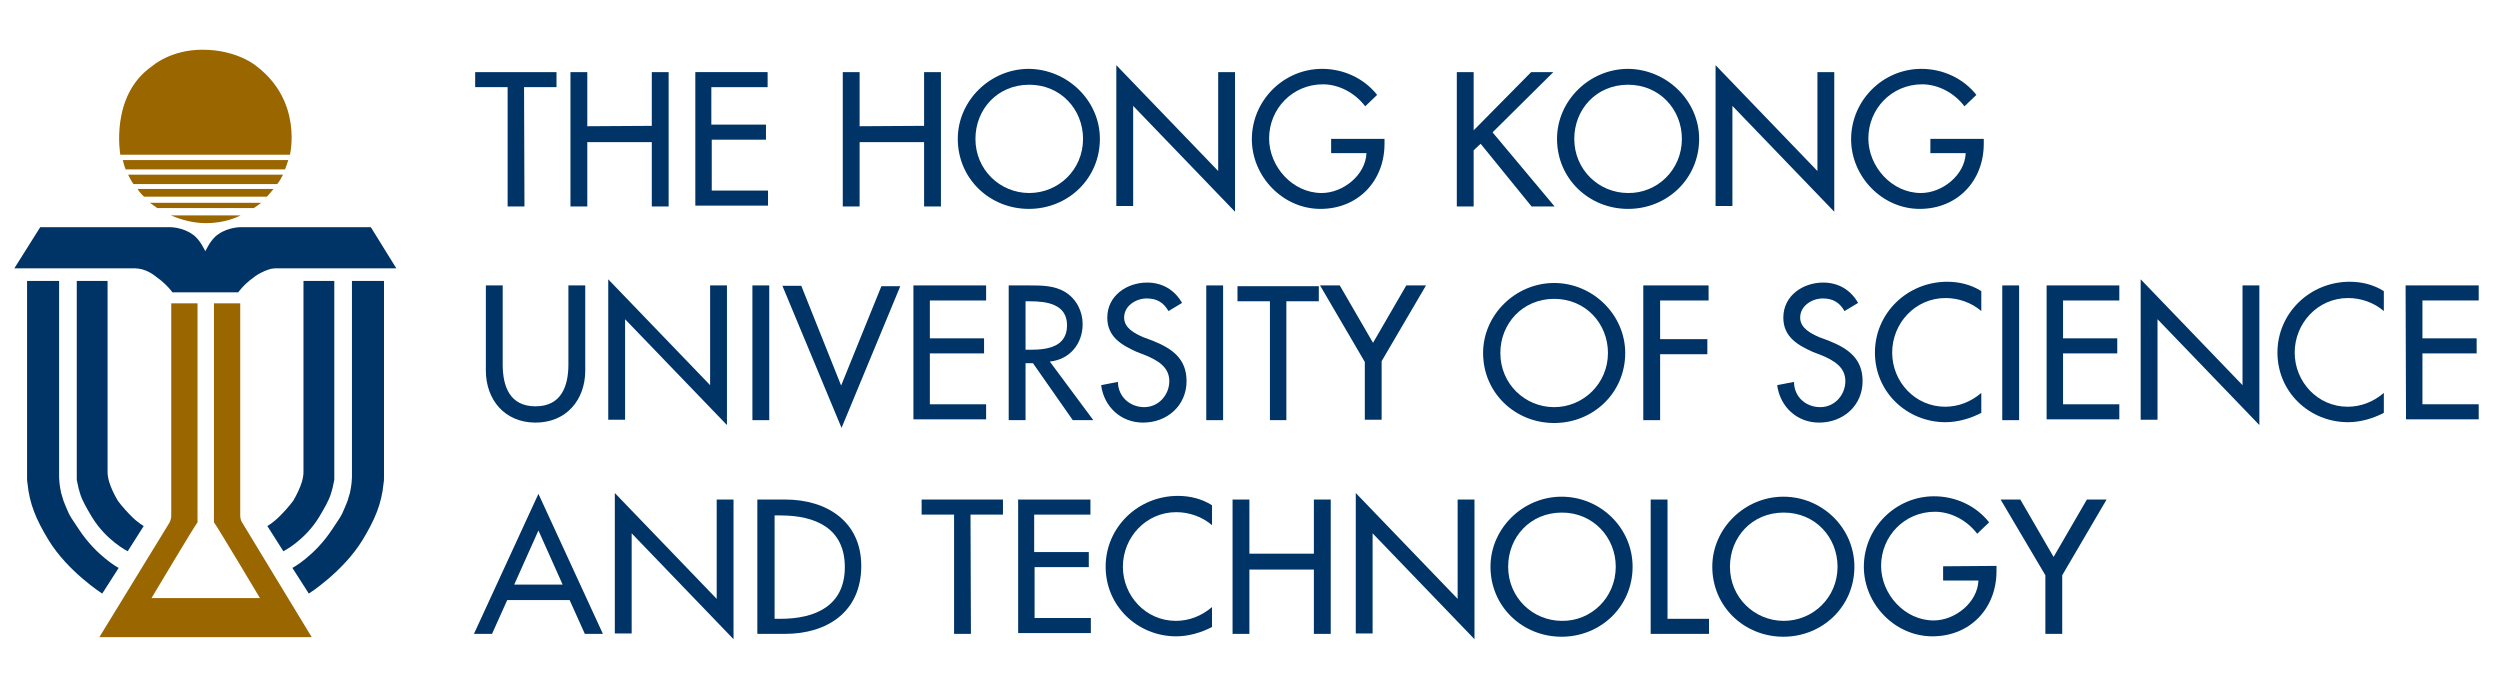 <svg width="201" height="55" viewBox="0 0 201 55" fill="none" xmlns="http://www.w3.org/2000/svg">
<g clip-path="url(#clip0_802_101)">
<path d="M42.167 16.598H40.813V7.008H38.204V5.797H44.743V7.008H42.134L42.167 16.598Z" fill="#003366"/>
<path d="M52.404 10.118V5.797H53.758V16.598H52.404V11.427H47.219V16.598H45.865V5.797H47.219V10.15L52.404 10.118Z" fill="#003366"/>
<path d="M55.871 5.797H61.716V7.008H57.192V10.019H61.584V11.23H57.225V15.321H61.749V16.532H55.904V5.797H55.871Z" fill="#003366"/>
<path d="M74.297 10.117V5.797H75.651V16.598H74.297V11.426H69.113V16.598H67.759V5.797H69.113V10.15L74.297 10.117Z" fill="#003366"/>
<path d="M88.431 11.165C88.431 14.373 85.856 16.795 82.718 16.795C79.581 16.795 77.006 14.373 77.006 11.165C77.006 8.089 79.614 5.536 82.718 5.536C85.823 5.568 88.431 8.089 88.431 11.165ZM87.077 11.165C87.077 8.809 85.294 6.812 82.751 6.812C80.176 6.812 78.425 8.809 78.425 11.165C78.425 13.653 80.407 15.518 82.751 15.518C85.096 15.518 87.077 13.653 87.077 11.165Z" fill="#003366"/>
<path d="M89.752 5.241L97.942 13.75V5.797H99.296V17.023L91.106 8.514V16.565H89.752V5.241Z" fill="#003366"/>
<path d="M111.315 11.132V11.558C111.315 14.536 109.202 16.795 106.164 16.795C103.126 16.795 100.649 14.176 100.649 11.198C100.649 8.089 103.192 5.536 106.296 5.536C108.013 5.536 109.664 6.288 110.721 7.63L109.763 8.547C108.971 7.499 107.683 6.779 106.362 6.779C103.918 6.779 102.036 8.743 102.036 11.132C102.036 13.391 103.918 15.518 106.263 15.518C107.98 15.518 109.796 14.078 109.863 12.311H107.023V11.165H111.315V11.132Z" fill="#003366"/>
<path d="M123.105 5.797H124.888L120.001 10.641L124.987 16.598H123.138L119.043 11.558L118.482 12.081V16.598H117.128V5.797H118.482V10.478L123.105 5.797Z" fill="#003366"/>
<path d="M136.611 11.165C136.611 14.373 134.035 16.795 130.898 16.795C127.761 16.795 125.185 14.373 125.185 11.165C125.185 8.089 127.794 5.536 130.898 5.536C134.002 5.568 136.611 8.089 136.611 11.165ZM135.224 11.165C135.224 8.809 133.441 6.812 130.898 6.812C128.322 6.812 126.572 8.809 126.572 11.165C126.572 13.653 128.553 15.518 130.898 15.518C133.243 15.551 135.224 13.653 135.224 11.165Z" fill="#003366"/>
<path d="M137.932 5.241L146.121 13.75V5.797H147.475V17.023L139.286 8.514V16.565H137.932V5.241Z" fill="#003366"/>
<path d="M159.495 11.132V11.558C159.495 14.536 157.382 16.795 154.344 16.795C151.306 16.795 148.829 14.176 148.829 11.198C148.829 8.089 151.372 5.536 154.476 5.536C156.193 5.536 157.844 6.288 158.901 7.63L157.943 8.547C157.151 7.499 155.863 6.779 154.542 6.779C152.098 6.779 150.216 8.743 150.216 11.132C150.216 13.391 152.098 15.518 154.443 15.518C156.16 15.518 157.976 14.078 158.042 12.311H155.202V11.165H159.495V11.132Z" fill="#003366"/>
<path d="M40.417 22.948V29.297C40.417 31.064 40.978 32.668 43.058 32.668C45.139 32.668 45.7 31.032 45.7 29.297V22.948H47.054V29.788C47.054 32.145 45.535 33.977 43.058 33.977C40.582 33.977 39.063 32.145 39.063 29.788V22.948H40.417Z" fill="#003366"/>
<path d="M48.903 22.457L57.093 30.967V22.948H58.447V34.174L50.257 25.665V33.749H48.903V22.457Z" fill="#003366"/>
<path d="M61.848 33.781H60.494V22.948H61.848V33.781Z" fill="#003366"/>
<path d="M67.627 30.999L70.863 23.013H72.382L67.66 34.403L62.905 22.98H64.424L67.627 30.999Z" fill="#003366"/>
<path d="M73.439 22.948H79.284V24.159H74.76V27.202H79.119V28.413H74.76V32.505H79.284V33.715H73.439V22.948Z" fill="#003366"/>
<path d="M87.903 33.781H86.252L83.049 29.199H82.454V33.781H81.1V22.948H82.752C83.709 22.948 84.766 22.948 85.625 23.471C86.549 24.028 87.045 25.042 87.045 26.057C87.045 27.628 86.021 28.904 84.403 29.068L87.903 33.781ZM82.454 28.119H82.884C84.271 28.119 85.79 27.857 85.79 26.155C85.79 24.453 84.172 24.224 82.818 24.224H82.454V28.119Z" fill="#003366"/>
<path d="M93.946 25.01C93.55 24.322 93.021 23.995 92.196 23.995C91.337 23.995 90.38 24.584 90.38 25.533C90.38 26.384 91.238 26.81 91.899 27.104L92.691 27.399C94.243 28.021 95.399 28.839 95.399 30.639C95.399 32.603 93.847 33.977 91.899 33.977C90.115 33.977 88.761 32.701 88.53 30.966L89.884 30.704C89.884 31.883 90.842 32.734 91.998 32.734C93.153 32.734 94.012 31.752 94.012 30.639C94.012 29.494 93.054 28.97 92.13 28.577L91.37 28.282C90.148 27.726 89.026 27.072 89.026 25.533C89.026 23.766 90.611 22.718 92.229 22.718C93.451 22.718 94.441 23.308 95.036 24.355L93.946 25.01Z" fill="#003366"/>
<path d="M98.338 33.781H96.984V22.948H98.338V33.781Z" fill="#003366"/>
<path d="M103.456 33.781H102.103V24.224H99.494V23.013H106.032V24.224H103.423V33.814L103.456 33.781Z" fill="#003366"/>
<path d="M106.131 22.948H107.716L110.391 27.562L113.066 22.948H114.651L111.084 29.035V33.748H109.731V29.101L106.131 22.948Z" fill="#003366"/>
<path d="M130.667 28.381C130.667 31.588 128.091 34.01 124.954 34.01C121.817 34.01 119.241 31.588 119.241 28.381C119.241 25.304 121.85 22.752 124.954 22.752C128.058 22.752 130.667 25.304 130.667 28.381ZM129.28 28.381C129.28 26.024 127.497 24.028 124.954 24.028C122.411 24.028 120.628 26.024 120.628 28.381C120.628 30.868 122.609 32.734 124.954 32.734C127.299 32.734 129.28 30.836 129.28 28.381Z" fill="#003366"/>
<path d="M133.474 24.224V27.268H137.271V28.479H133.474V33.781H132.12V22.948H137.37V24.159H133.474V24.224Z" fill="#003366"/>
<path d="M148.3 25.01C147.904 24.322 147.376 23.995 146.55 23.995C145.692 23.995 144.734 24.584 144.734 25.533C144.734 26.384 145.593 26.81 146.253 27.104L147.046 27.399C148.598 28.021 149.753 28.839 149.753 30.639C149.753 32.603 148.201 33.977 146.253 33.977C144.47 33.977 143.116 32.701 142.885 30.966L144.239 30.704C144.239 31.883 145.163 32.734 146.352 32.734C147.508 32.734 148.367 31.752 148.367 30.639C148.367 29.494 147.409 28.97 146.484 28.577L145.725 28.282C144.503 27.726 143.38 27.072 143.38 25.533C143.38 23.766 144.965 22.718 146.583 22.718C147.805 22.718 148.796 23.308 149.39 24.355L148.3 25.01Z" fill="#003366"/>
<path d="M159.297 25.01C158.505 24.322 157.448 23.962 156.424 23.962C153.981 23.962 152.131 25.991 152.131 28.348C152.131 30.704 153.981 32.701 156.391 32.701C157.448 32.701 158.472 32.308 159.297 31.588V33.192C158.439 33.65 157.382 33.945 156.424 33.945C153.32 33.945 150.744 31.523 150.744 28.348C150.744 25.173 153.353 22.653 156.556 22.653C157.514 22.653 158.472 22.882 159.297 23.406V25.01Z" fill="#003366"/>
<path d="M162.369 33.781H160.982V22.948H162.336V33.781H162.369Z" fill="#003366"/>
<path d="M164.548 22.948H170.393V24.159H165.869V27.202H170.228V28.413H165.869V32.505H170.393V33.715H164.548V22.948Z" fill="#003366"/>
<path d="M172.11 22.456L180.299 30.966V22.948H181.653V34.174L173.464 25.664V33.748H172.11V22.456Z" fill="#003366"/>
<path d="M191.66 25.01C190.867 24.322 189.81 23.962 188.787 23.962C186.343 23.962 184.494 25.991 184.494 28.348C184.494 30.704 186.343 32.701 188.754 32.701C189.81 32.701 190.834 32.308 191.66 31.588V33.192C190.801 33.65 189.744 33.945 188.787 33.945C185.682 33.945 183.107 31.523 183.107 28.348C183.107 25.173 185.715 22.653 188.919 22.653C189.876 22.653 190.834 22.882 191.66 23.406V25.01Z" fill="#003366"/>
<path d="M193.41 22.948H199.288V24.159H194.764V27.202H199.123V28.413H194.764V32.505H199.288V33.715H193.443L193.41 22.948Z" fill="#003366"/>
<path d="M40.78 48.248L39.558 50.964H38.105L43.29 39.705L48.474 50.964H47.021L45.799 48.248H40.78ZM43.29 42.651L41.341 47.004H45.238L43.29 42.651Z" fill="#003366"/>
<path d="M49.432 39.639L57.622 48.149V40.163H58.975V51.389L50.786 42.88V50.931H49.432V39.639Z" fill="#003366"/>
<path d="M60.89 40.163H63.136C66.471 40.163 69.245 41.931 69.245 45.498C69.245 49.197 66.504 50.964 63.103 50.964H60.89V40.163ZM62.277 49.753H62.739C65.513 49.753 67.924 48.739 67.924 45.596C67.924 42.454 65.546 41.44 62.739 41.44H62.277V49.753Z" fill="#003366"/>
<path d="M78.062 50.964H76.708V41.374H74.099V40.163H80.638V41.374H78.029L78.062 50.964Z" fill="#003366"/>
<path d="M81.826 40.164H87.671V41.375H83.147V44.386H87.539V45.597H83.18V49.688H87.704V50.899H81.86V40.131H81.826V40.164Z" fill="#003366"/>
<path d="M97.446 42.225C96.654 41.538 95.597 41.178 94.573 41.178C92.13 41.178 90.28 43.207 90.28 45.564C90.28 47.92 92.13 49.917 94.54 49.917C95.597 49.917 96.621 49.524 97.446 48.804V50.408C96.588 50.866 95.531 51.161 94.573 51.161C91.469 51.161 88.894 48.739 88.894 45.564C88.894 42.389 91.502 39.869 94.705 39.869C95.663 39.869 96.621 40.098 97.446 40.622V42.225Z" fill="#003366"/>
<path d="M105.636 44.516V40.163H106.99V50.964H105.636V45.793H100.451V50.964H99.098V40.163H100.451V44.516H105.636Z" fill="#003366"/>
<path d="M109.004 39.639L117.194 48.149V40.163H118.548V51.389L110.358 42.88V50.931H109.004V39.639Z" fill="#003366"/>
<path d="M131.261 45.564C131.261 48.771 128.685 51.193 125.548 51.193C122.411 51.193 119.835 48.771 119.835 45.564C119.835 42.487 122.444 39.934 125.548 39.934C128.685 39.934 131.261 42.455 131.261 45.564ZM129.907 45.564C129.907 43.207 128.091 41.211 125.581 41.211C123.005 41.211 121.255 43.207 121.255 45.564C121.255 48.051 123.237 49.917 125.581 49.917C127.926 49.95 129.907 48.051 129.907 45.564Z" fill="#003366"/>
<path d="M134.101 49.753H137.404V50.964H132.714V40.163H134.068V49.753H134.101Z" fill="#003366"/>
<path d="M149.093 45.564C149.093 48.771 146.518 51.193 143.381 51.193C140.243 51.193 137.668 48.771 137.668 45.564C137.668 42.487 140.276 39.934 143.381 39.934C146.518 39.934 149.093 42.455 149.093 45.564ZM147.739 45.564C147.739 43.207 145.956 41.211 143.414 41.211C140.838 41.211 139.088 43.207 139.088 45.564C139.088 48.051 141.069 49.917 143.414 49.917C145.758 49.917 147.739 48.051 147.739 45.564Z" fill="#003366"/>
<path d="M160.519 45.498V45.924C160.519 48.902 158.406 51.16 155.368 51.16C152.33 51.16 149.853 48.542 149.853 45.564C149.853 42.454 152.396 39.901 155.5 39.901C157.217 39.901 158.868 40.654 159.925 41.996L158.967 42.913C158.175 41.865 156.887 41.145 155.566 41.145C153.122 41.145 151.24 43.109 151.24 45.498C151.24 47.757 153.122 49.884 155.467 49.884C157.184 49.884 159 48.444 159.066 46.676H156.226V45.531L160.519 45.498Z" fill="#003366"/>
<path d="M160.849 40.163H162.434L165.109 44.778L167.784 40.163H169.369L165.802 46.251V50.964H164.448V46.251L160.849 40.163Z" fill="#003366"/>
<path d="M25.061 51.226L19.48 42.029C19.48 42.029 19.315 41.832 19.315 41.44V41.243V40.785V24.387H17.202V41.472V41.996C17.367 42.16 20.9 48.084 20.9 48.084H12.182C12.182 48.084 15.716 42.16 15.881 41.996V41.472V24.387H13.768V40.818V41.276V41.472C13.768 41.8 13.602 42.061 13.602 42.061L7.989 51.226H25.061Z" fill="#996600"/>
<path d="M23.311 12.441C23.311 12.441 24.368 8.154 20.603 5.306C20.603 5.306 19.084 3.997 16.277 3.997C13.702 3.997 12.249 5.306 12.249 5.306C8.814 7.663 9.673 12.441 9.673 12.441H23.311Z" fill="#996600"/>
<path d="M10.102 13.619H22.915C23.014 13.39 23.08 13.161 23.179 12.867H9.871C9.937 13.096 10.003 13.39 10.102 13.619Z" fill="#996600"/>
<path d="M22.75 14.045H10.3C10.432 14.307 10.564 14.569 10.729 14.798H22.287C22.485 14.569 22.618 14.307 22.75 14.045Z" fill="#996600"/>
<path d="M11.588 15.812H21.462C21.627 15.616 21.792 15.453 21.991 15.191H11.06C11.225 15.453 11.39 15.649 11.588 15.812Z" fill="#996600"/>
<path d="M12.645 16.729H20.405C20.603 16.598 20.802 16.467 21 16.303H12.05C12.249 16.434 12.447 16.598 12.645 16.729Z" fill="#996600"/>
<path d="M13.735 17.318C14.593 17.678 15.551 17.94 16.541 17.94C17.532 17.94 18.49 17.743 19.348 17.318H13.735Z" fill="#996600"/>
<path d="M29.816 18.267H19.315C19.315 18.267 18.357 18.267 17.565 18.823C16.938 19.216 16.541 20.165 16.508 20.198C16.475 20.165 16.079 19.216 15.451 18.823C14.659 18.267 13.701 18.267 13.701 18.267H3.233L1.153 21.573H10.762C10.762 21.573 11.027 21.573 11.192 21.605C11.456 21.638 11.984 21.802 12.479 22.195C13.206 22.718 13.404 22.98 13.569 23.144C13.668 23.242 13.866 23.504 13.866 23.504H16.211H16.475H17.334H19.15C19.15 23.504 19.381 23.209 19.447 23.144C19.612 22.98 19.81 22.718 20.537 22.195C21.065 21.835 21.561 21.671 21.825 21.605C21.99 21.573 22.254 21.573 22.254 21.573H31.864L29.816 18.267Z" fill="#003366"/>
<path d="M2.176 22.587V38.199C2.176 38.199 2.176 38.363 2.176 38.396C2.176 38.559 2.176 38.723 2.209 38.854C2.374 40.523 2.903 41.767 3.893 43.403C5.445 45.956 8.219 47.724 8.219 47.724L9.54 45.662C9.54 45.662 7.757 44.713 6.337 42.552C6.073 42.127 5.743 41.702 5.544 41.309C5.379 40.949 5.247 40.621 5.115 40.294C5.049 40.065 4.983 39.869 4.917 39.639C4.851 39.345 4.818 39.116 4.785 38.854C4.785 38.756 4.752 38.396 4.752 38.396V38.33V22.587H2.176Z" fill="#003366"/>
<path d="M6.172 22.587V38.33C6.172 38.33 6.172 38.396 6.172 38.461C6.172 38.527 6.172 38.658 6.205 38.723C6.205 38.788 6.238 38.854 6.238 38.887C6.271 39.116 6.337 39.345 6.436 39.672C6.601 40.229 6.964 40.85 7.394 41.571C8.549 43.469 10.267 44.32 10.267 44.32L11.555 42.291C11.555 42.291 11.125 42.062 10.597 41.538C10.267 41.211 9.837 40.752 9.474 40.261C9.144 39.705 8.913 39.181 8.781 38.756C8.682 38.428 8.649 38.134 8.649 37.97C8.649 37.839 8.649 37.741 8.649 37.741V22.587H6.172Z" fill="#003366"/>
<path d="M30.873 22.587V38.199C30.873 38.199 30.873 38.363 30.873 38.396C30.873 38.559 30.873 38.723 30.84 38.854C30.675 40.523 30.146 41.767 29.156 43.403C27.604 45.956 24.83 47.724 24.83 47.724L23.509 45.662C23.509 45.662 25.292 44.713 26.712 42.552C26.976 42.127 27.306 41.702 27.505 41.309C27.67 40.949 27.802 40.621 27.934 40.294C28 40.065 28.066 39.869 28.132 39.639C28.198 39.345 28.231 39.116 28.264 38.854C28.264 38.756 28.297 38.396 28.297 38.396V38.33V22.587H30.873Z" fill="#003366"/>
<path d="M26.877 22.587V38.33C26.877 38.33 26.877 38.396 26.877 38.461C26.877 38.527 26.877 38.658 26.844 38.723C26.844 38.788 26.811 38.854 26.811 38.887C26.778 39.116 26.712 39.345 26.613 39.672C26.448 40.229 26.084 40.85 25.655 41.571C24.499 43.469 22.782 44.32 22.782 44.32L21.494 42.291C21.494 42.291 21.924 42.062 22.452 41.538C22.782 41.211 23.212 40.752 23.575 40.261C23.905 39.705 24.136 39.181 24.268 38.756C24.367 38.428 24.4 38.134 24.4 37.97C24.4 37.839 24.4 37.741 24.4 37.741V22.587H26.877Z" fill="#003366"/>
</g>
<defs>
<clipPath id="clip0_802_101">
<rect width="198.134" height="47.392" fill="white" transform="translate(1.153 3.997)"/>
</clipPath>
</defs>
</svg>
